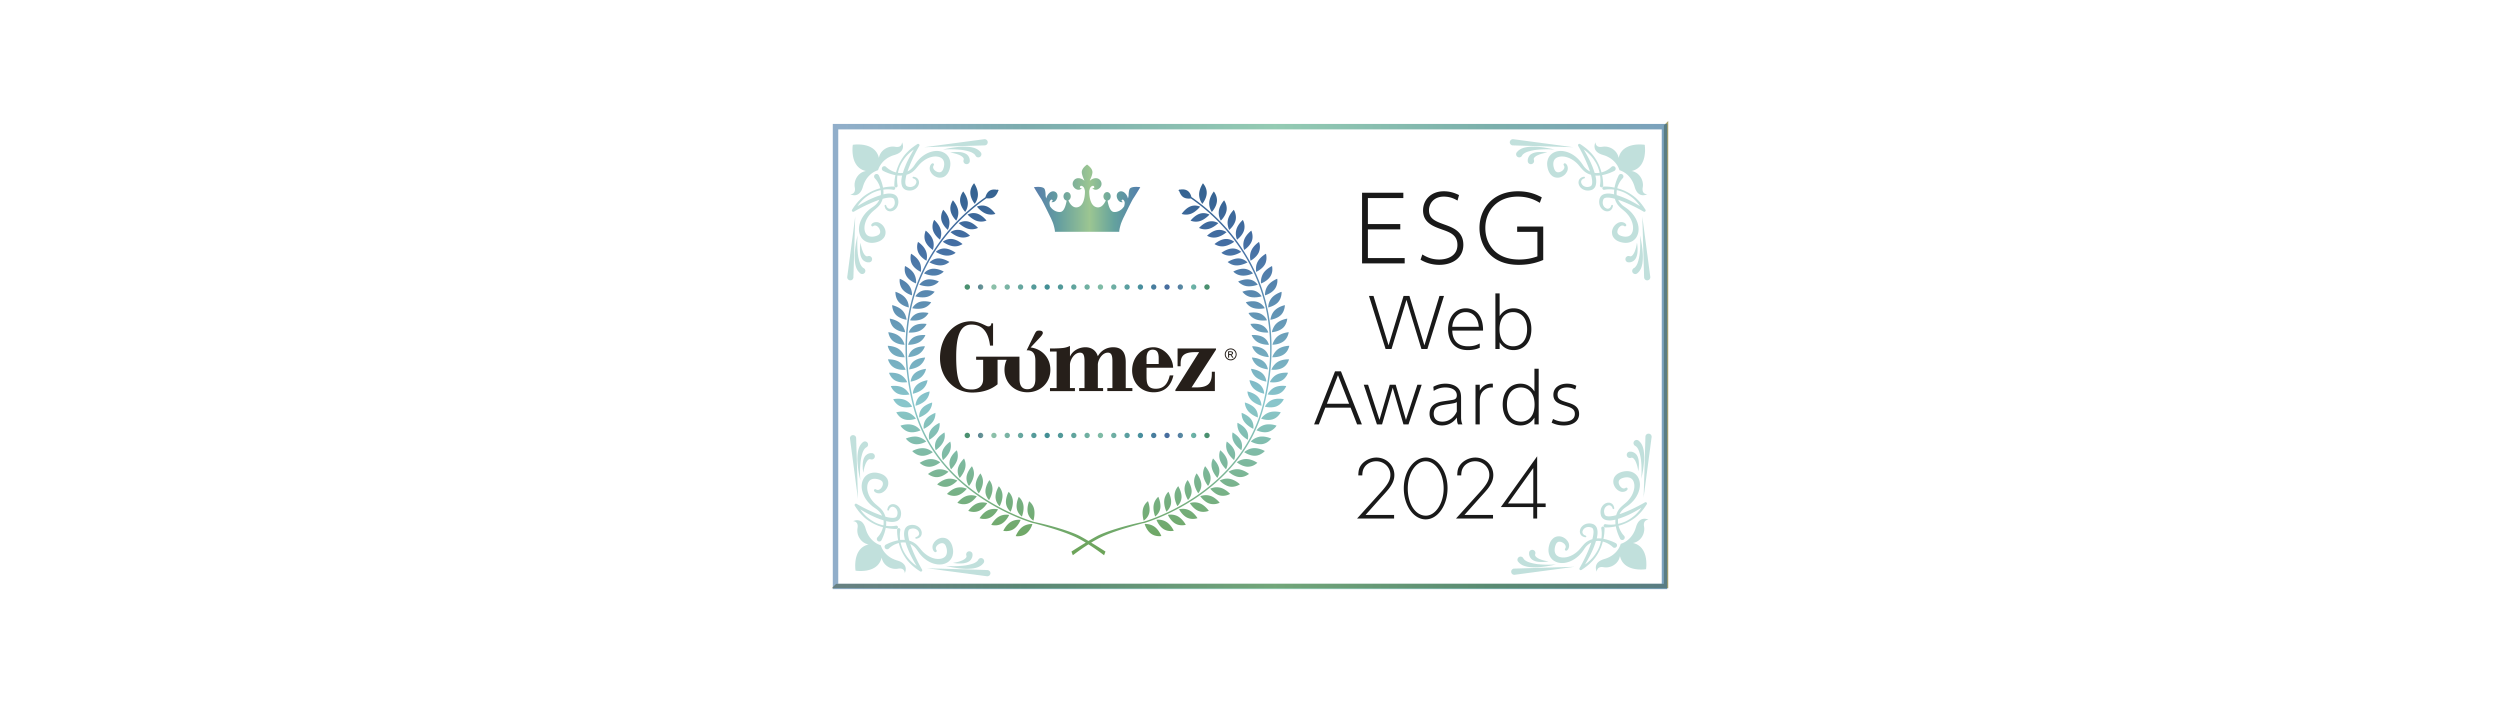 <svg id="Grafik" xmlns="http://www.w3.org/2000/svg" width="457" height="130" xmlns:xlink="http://www.w3.org/1999/xlink" version="1.1" viewBox="0 0 457 130"><defs><linearGradient id="_名称未設定グラデーション_13" data-name="名称未設定グラデーション 13" x1="198.981" y1="33.494" x2="198.981" y2="101.503" gradientUnits="userSpaceOnUse"><stop offset="0" stop-color="#003a73"/><stop offset=".165" stop-color="#164a8d"/><stop offset=".591" stop-color="#6bb8bf"/><stop offset="1" stop-color="#478c2d"/></linearGradient><linearGradient id="_名称未設定グラデーション_12" data-name="名称未設定グラデーション 12" x1="-94.154" y1="-1935.756" x2="-93.78" y2="-1935.756" gradientTransform="matrix(52.063 0 0 -52.063 5090.947 -100745.592)" gradientUnits="userSpaceOnUse"><stop offset="0" stop-color="#104488"/><stop offset=".222" stop-color="#217478"/><stop offset=".522" stop-color="#72ae64"/><stop offset=".75" stop-color="#237b74"/><stop offset="1" stop-color="#09478a"/></linearGradient><linearGradient id="linear-gradient" x1="-94.437" y1="-1921.138" x2="-93.946" y2="-1921.138" gradientTransform="matrix(91.163 0 0 -91.163 8785.499 -175083.704)" gradientUnits="userSpaceOnUse"><stop offset="0" stop-color="#11326f"/><stop offset=".108" stop-color="#90c3aa"/><stop offset=".34" stop-color="#428e95"/><stop offset=".559" stop-color="#80bca6"/><stop offset=".713" stop-color="#48919d"/><stop offset=".755" stop-color="#47829d"/><stop offset=".852" stop-color="#4766a0"/><stop offset=".929" stop-color="#6db6a5"/><stop offset="1" stop-color="#4f79ab"/></linearGradient><linearGradient id="linear-gradient1" y1="-1921.436" y2="-1921.436" xlink:href="#linear-gradient"/><linearGradient id="_名称未設定グラデーション_11" data-name="名称未設定グラデーション 11" x1="152.234" y1="65.176" x2="304.77" y2="65.176" gradientUnits="userSpaceOnUse"><stop offset="0" stop-color="#245e97" stop-opacity=".5"/><stop offset=".23" stop-color="#237578" stop-opacity=".6"/><stop offset=".53" stop-color="#4ca880" stop-opacity=".6"/><stop offset=".787" stop-color="#237b74" stop-opacity=".6"/><stop offset="1" stop-color="#236391" stop-opacity=".6"/></linearGradient><filter id="drop-shadow-1" x="239.717" y="34.466" width="48.943" height="60.477" filterUnits="userSpaceOnUse"><feOffset dx=".5" dy=".5"/><feGaussianBlur result="blur"/><feFlood flood-color="#0f3b56" flood-opacity=".3"/><feComposite in2="blur" operator="in"/><feComposite in="SourceGraphic"/></filter><style>.st5{fill:#261f1a}.st10{fill:#4a9070}.st12{fill:#309689}</style></defs><path fill="#aba36e" d="M304.16 22.913v83.821H152.835l-.794.795h152.914V22.118l-.795.795"/><path d="M173.574 37.459c-.495 2.04.008 6.541-6.564 6.541 2.042.495 6.562.524 6.562 6.534.018-6.471 3.728-5.859 6.581-6.534-2.548-.276-6.58-.004-6.58-6.541z" opacity=".8" fill="#fff"/><path d="M209.061 95.162s-.34-1.136-.127-2.103c.213-.964.916-1.443.916-1.443s.453 1.103.244 2.092a2.273 2.273 0 01-.596 1.102c-.232.241-.437.352-.437.352zm1.973 1.12a2.783 2.783 0 00-1.207-.469c-.34-.049-.582-.028-.582-.028s.31 1.155 1.165 1.773c.857.619 1.886.429 1.886.429s-.419-1.111-1.262-1.705zm1.072-3.393c.15-1.003-.367-2.075-.367-2.075s-.684.523-.848 1.511c-.166.987.273 2.093.273 2.093s.79-.526.942-1.529zm1.1 2.51c-.874-.542-1.805-.375-1.805-.375s.407 1.118 1.282 1.683c.877.564 1.882.318 1.882.318s-.485-1.086-1.359-1.626zm.868-3.451c.095-1.006-.484-2.051-.484-2.051s-.655.563-.763 1.559c-.111.997.394 2.074.394 2.074s.759-.571.853-1.583zm1.241 2.442c-.902-.491-1.822-.27-1.822-.27s.473 1.091 1.377 1.605c.906.513 1.894.21 1.894.21s-.544-1.052-1.449-1.545zm.276-2.298a2.35 2.35 0 00.395-1.195c.033-1.016-.602-2.021-.602-2.021s-.156.15-.315.428a2.511 2.511 0 00-.356 1.173c-.054 1.002.51 2.045.51 2.045s.182-.149.368-.431zm1.774 1.171a2.654 2.654 0 00-1.265-.246c-.341.015-.571.08-.571.08s.537 1.065 1.467 1.525c.464.225.944.256 1.304.224.358-.036.6-.126.6-.126s-.606-1.023-1.535-1.456zm-.829-3.873c.006.505.161 1.008.316 1.384.156.378.314.629.314.629s.174-.158.341-.453c.167-.294.338-.706.324-1.215-.028-1.015-.723-1.979-.723-1.979s-.577.634-.571 1.634zm2.811 2.624a2.723 2.723 0 00-1.279-.171c-.339.038-.564.115-.564.115s.15.257.419.566c.269.31.656.671 1.133.869.961.406 1.912-.017 1.912-.017s-.667-.984-1.621-1.361zm-.853-5.016a2.555 2.555 0 00-.208 1.202c.038.502.224.996.401 1.362.178.367.351.609.351.609s.164-.169.312-.474c.149-.304.292-.727.247-1.232-.094-1.012-.849-1.929-.849-1.929s-.134.167-.255.461zm2.76 3.647a2.715 2.715 0 00-1.288-.091c-.336.059-.557.15-.557.15s.166.247.453.539c.287.294.696.63 1.184.797.489.166.974.141 1.329.061.353-.082.584-.203.584-.203s-.728-.939-1.704-1.253zm-1.178-4.947a2.493 2.493 0 00-.125 1.21c.073.5.285.975.488 1.331.201.355.389.585.389.585s.156-.176.282-.491c.129-.313.239-.749.165-1.245-.162-1.001-.979-1.866-.979-1.866s-.119.177-.221.476zm2.997 3.453a2.676 2.676 0 00-1.293-.005c-.329.083-.547.185-.547.185s.181.235.486.509c.304.272.738.587 1.236.719.5.134.979.069 1.333-.03.35-.105.571-.246.571-.246s-.789-.884-1.785-1.132zm-.865-4.812c-.25-.324-.467-.526-.467-.526s-.102.186-.188.484c-.083.3-.139.724-.031 1.217.198.972 1.003 1.846 1.003 1.846s.137-.191.251-.505c.105-.322.182-.767.071-1.256-.109-.489-.388-.934-.64-1.259zm2.578 3.189a2.654 2.654 0 00-1.286.094c-.332.096-.537.218-.537.218s.779.897 1.806 1.109c.507.096.98-.006 1.327-.133.349-.124.558-.284.558-.284s-.211-.209-.55-.435c-.338-.226-.806-.474-1.317-.568zm-.672-1.745s.501-.808.189-1.781c-.303-.96-1.237-1.692-1.237-1.692s-.095.187-.151.493c-.056.306-.072.736.061 1.21.275.957 1.139 1.77 1.139 1.77zm.472.447s.841.838 1.879.967c.525.069.984-.077 1.318-.234.334-.157.54-.326.54-.326s-.913-.758-1.942-.857c-1.015-.092-1.795.45-1.795.45zm1-2.134s.423-.855.047-1.79c-.386-.937-1.377-1.59-1.377-1.59s-.294.776.051 1.7c.356.935 1.279 1.68 1.279 1.68zm.504.408s.903.773 1.943.813c.518.016.989-.148 1.303-.338.318-.188.507-.376.507-.376s-.971-.681-1.997-.691c-1.033-.019-1.755.592-1.755.592zm.82-2.213s.096-.214.127-.549a2.349 2.349 0 00-.224-1.234c-.221-.447-.598-.81-.92-1.066-.32-.254-.579-.399-.579-.399s-.052.203-.065.507a2.51 2.51 0 00.26 1.178c.426.897 1.402 1.562 1.402 1.562zm2.239-.369a2.687 2.687 0 00-1.232.396c-.296.175-.473.338-.473.338s.242.172.614.342c.37.169.879.341 1.399.315.517-.028.957-.243 1.267-.452.314-.206.48-.415.48-.415s-.254-.152-.638-.29c-.381-.137-.895-.265-1.416-.234zm-.988-2.096a2.129 2.129 0 00-.325-1.208c-.533-.856-1.62-1.33-1.62-1.33s-.044.202-.02.511c.029.311.112.724.356 1.149.501.857 1.532 1.44 1.532 1.44s.07-.226.076-.561zm2.124.001a3.05 3.05 0 00-1.198.498c-.284.198-.438.38-.438.38s1.016.614 2.056.482a2.341 2.341 0 001.228-.559c.285-.239.442-.457.442-.457s-1.072-.506-2.091-.344zm-1.187-1.436s.06-.227.026-.566a2.316 2.316 0 00-.425-1.175c-.289-.4-.736-.698-1.092-.893-.358-.195-.638-.293-.638-.293s-.005.052-.003.142c.004.091.011.219.03.369.042.302.158.706.451 1.112.296.407.705.735 1.042.958.339.225.61.345.61.345zm2.145-.747a2.73 2.73 0 00-1.153.599c-.254.227-.402.417-.402.417s.267.128.663.233c.398.106.921.185 1.425.068.507-.115.906-.403 1.178-.663a2.1 2.1 0 00.398-.494s-.277-.106-.678-.177c-.404-.071-.919-.103-1.431.015zm-1.333-1.897a2.123 2.123 0 00-.527-1.135c-.672-.752-1.823-1.034-1.823-1.034s-.009.207.068.508c.081.303.235.696.546 1.072.638.757 1.754 1.154 1.754 1.154s.03-.235-.019-.565zm2.092-.364a3.04 3.04 0 00-1.094.697c-.247.243-.369.449-.369.449s1.106.429 2.11.121a2.343 2.343 0 001.114-.761c.24-.284.357-.525.357-.525s-1.142-.315-2.117.019zm-1.48-1.775a2.448 2.448 0 00-.614-1.111c-.71-.719-1.875-.942-1.875-.942s.002.879.713 1.606c.358.367.809.611 1.183.775.372.163.659.235.659.235s.025-.231-.066-.563zm2.049-.512c-.476.19-.811.501-1.027.764-.209.263-.329.476-.329.476s.285.081.693.116c.405.036.946.021 1.417-.165.953-.375 1.357-1.316 1.357-1.316s-1.156-.256-2.11.126zm-1.566-1.679a2.35 2.35 0 00-.668-1.078c-.749-.683-1.923-.846-1.923-.846s.059.873.795 1.562c.717.688 1.878.921 1.878.921s.003-.236-.083-.559zm2.021-.611c-.468.214-.776.543-.989.814-.217.27-.314.488-.314.488s1.154.266 2.114-.146c.941-.42 1.288-1.389 1.288-1.389s-1.168-.197-2.099.234zm-2.368-2.641c-.787-.641-1.967-.741-1.967-.741s.025.216.15.513c.124.296.352.674.72.998.754.649 1.925.823 1.925.823s-.023-.948-.829-1.594zm2.709.325c-.885.482-1.241 1.369-1.241 1.369s1.166.209 2.101-.256c.476-.231.771-.599.959-.906a2.65 2.65 0 00.262-.554s-1.177-.134-2.081.347zm-1.742-1.511a2.169 2.169 0 00-.767-.997c-.822-.594-2.006-.626-2.006-.626s.038.214.179.501c.147.287.383.651.771.952.789.605 1.968.716 1.968.716s-.023-.235-.145-.547zm1.956-.825c-.432.266-.716.625-.909.917-.185.293-.257.52-.257.52s1.175.146 2.083-.372c.46-.259.747-.641.911-.961.169-.319.229-.571.229-.571s-1.182-.066-2.057.467zm-1.826-1.409a2.138 2.138 0 00-.824-.948c-.856-.543-2.04-.501-2.04-.501s.051.21.209.487c.164.276.421.623.825.9.823.555 2.007.599 2.007.599s-.037-.234-.178-.537zm1.051.03c-.168.302-.227.535-.227.535s1.182.079 2.058-.493c.445-.286.71-.688.854-1.018.15-.33.195-.587.195-.587s-1.184.007-2.026.592c-.415.292-.678.668-.854.971zm-1.053-2.266a2.162 2.162 0 00-.884-.893c-.887-.486-2.066-.368-2.066-.368s.063.205.238.47.463.592.882.843c.855.501 2.039.474 2.039.474s-.051-.231-.209-.525zm1.05-.035c-.15.313-.195.548-.195.548s1.185.007 2.025-.62c.428-.314.658-.733.786-1.073.13-.34.159-.6.159-.6s-1.181.083-1.985.722c-.401.319-.631.71-.789 1.023zm-2.137-3.027c-.913-.426-2.082-.229-2.082-.229s.075.2.264.452c.184.253.506.557.941.779.882.443 2.063.34 2.063.34s-.065-.227-.24-.511a2.239 2.239 0 00-.946-.831zm1.992.728c-.131.322-.162.56-.162.56s1.183-.069 1.983-.751c.406-.342.595-.776.709-1.126.109-.35.122-.612.122-.612s-1.173.163-1.937.855c-.387.346-.578.751-.715 1.074zm-2.338-2.874c-.936-.362-2.087-.084-2.087-.084s.345.769 1.284 1.141c.913.38 2.08.198 2.08.198s-.076-.223-.272-.492a2.377 2.377 0 00-1.004-.763zm2.041.589c-.106.33-.124.57-.124.57s1.178-.148 1.928-.884c.723-.735.71-1.795.71-1.795s-1.158.244-1.878.989c-.36.372-.543.793-.636 1.121zm-2.531-2.704c-.953-.296-2.083.063-2.083.063s.387.743 1.345 1.05c.479.152 1.008.167 1.409.142.405-.025.693-.094.693-.094s-.089-.217-.319-.469a2.342 2.342 0 00-1.045-.692zm2.633-.72a2.689 2.689 0 00-.566 1.165c-.068.334-.071.575-.071.575s.29-.06.669-.215c.382-.156.843-.406 1.18-.799.675-.786.598-1.848.598-1.848s-1.138.326-1.81 1.122zm-3.265-1.356c-.983-.222-2.089.22-2.089.22s.125.174.358.381c.228.209.577.447 1.062.566.97.242 2.103-.102 2.103-.102s-.469-.832-1.434-1.064zm2.575-.907c-.62.842-.521 1.785-.521 1.785s1.144-.311 1.769-1.144c.312-.417.433-.891.476-1.261.037-.367-.016-.624-.016-.624s-1.107.406-1.708 1.244zm-2.24-.575a2.138 2.138 0 00-1.127-.537c-.999-.15-2.066.368-2.066.368s.129.169.382.355c.261.184.621.398 1.106.485.977.174 2.083-.252 2.083-.252s-.128-.199-.378-.42zm1.376-1.627a3 3 0 00-.399 1.237c-.033.345.007.58.007.58s1.119-.392 1.691-1.271c.287-.441.38-.925.377-1.289.005-.367-.057-.623-.057-.623s-1.081.487-1.618 1.365zm-2.26-.419a2.353 2.353 0 00-1.175-.449c-.998-.083-2.025.511-2.025.511s.543.639 1.547.731c.978.107 2.051-.397 2.051-.397s-.138-.19-.399-.396zm.946-.46c-.012.349.04.582.04.582s1.088-.472 1.604-1.393c.489-.911.181-1.927.181-1.927s-1.044.562-1.526 1.482c-.242.459-.3.914-.299 1.256zm-3.179-1.883c-1.011-.007-1.996.658-1.996.658s.155.147.431.298c.268.155.661.314 1.16.327.999.029 2.034-.55 2.034-.55s-.636-.712-1.629-.732zm2.195.418s1.052-.55 1.486-1.495a2.6 2.6 0 00.198-1.331c-.046-.364-.147-.605-.147-.605s-1 .633-1.408 1.578c-.428.954-.129 1.853-.129 1.853zm-5.337-1.439s.159.141.444.273c.283.134.701.256 1.19.242.99-.034 1.981-.685 1.981-.685s-.657-.683-1.675-.618c-1.003.058-1.94.788-1.94.788zm4.159-.523s1.011-.622 1.388-1.602c.194-.495.165-.972.098-1.333-.068-.36-.179-.598-.179-.598s-.957.701-1.305 1.676c-.337.964-.003 1.857-.003 1.857zm-3.53-1.998c-1.003.129-1.89.92-1.89.92s.173.126.469.239c.287.118.7.222 1.197.168.999-.109 1.938-.823 1.938-.823s-.177-.156-.484-.296a2.302 2.302 0 00-1.23-.208zm2.061-.438c.068.336.17.552.17.552s.971-.694 1.271-1.687c.151-.499.103-.982.017-1.341-.093-.352-.224-.578-.224-.578s-.907.763-1.186 1.754a2.715 2.715 0 00-.048 1.3zm-3.494-1.198c-.984.186-1.819 1.033-1.819 1.033s.705.474 1.691.3c.977-.164 1.873-.943 1.873-.943s-.186-.145-.496-.269a2.286 2.286 0 00-1.248-.121zm2.235-.033s.918-.753 1.165-1.774c.237-1.015-.328-1.9-.328-1.9s-.857.82-1.078 1.834c-.113.508-.042.958.042 1.294.084.336.199.546.199.546zm-3.766-1.513c-.975.252-1.753 1.15-1.753 1.15s.185.108.492.183a2.62 2.62 0 001.215.009c.971-.231 1.814-1.066 1.814-1.066s-.197-.131-.516-.232a2.2 2.2 0 00-1.251-.044zm2.23-.178s.867-.811 1.044-1.841a2.424 2.424 0 00-.157-1.325 2.705 2.705 0 00-.289-.549s-.804.873-.958 1.896a2.875 2.875 0 00.36 1.818zm-3.856-1.267c-.957.314-1.677 1.26-1.677 1.26s.768.371 1.715.083c.955-.294 1.744-1.182 1.744-1.182s-.206-.117-.531-.197a2.24 2.24 0 00-1.251.035zm2.215-.322s.815-.865.925-1.901c.115-1.047-.564-1.843-.564-1.843s-.747.923-.836 1.954c-.043.511.074.961.202 1.281.129.319.273.509.273.509zm-3.929-1.014c-.465.184-.862.531-1.143.828-.28.297-.446.543-.446.543s.782.317 1.711-.035c.932-.354 1.663-1.29 1.663-1.29s-.848-.426-1.786-.046zm2.991-2.423c.046-1.049-.69-1.805-.69-1.805s-.172.241-.344.614c-.172.372-.344.872-.358 1.392a2.888 2.888 0 00.589 1.758s.759-.915.803-1.959zm10.528 38.685c.927-3.725 1.328-7.158 1.328-10.312 0-10.223-4.225-17.491-8.448-22.195a35.408 35.408 0 00-6.209-5.473c-.072-.31-.256-.844-.712-1.147-.329-.221-.729-.265-1.04-.247a2.234 2.234 0 00-.399.057 2.505 2.505 0 00-.092-.048l-.043.085-.077.152.145.077c.027.081.06.174.107.279.123.28.316.606.628.816.477.316 1.121.274 1.394.238a35.157 35.157 0 016.886 6.294c3.913 4.677 7.594 11.599 7.595 21.111 0 3.13-.399 6.542-1.32 10.247-2.056 8.267-7.519 13.63-12.476 16.931a39.047 39.047 0 01-6.558 3.502c-.865.36-1.575.616-2.068.783a22.279 22.279 0 01-.767.242l.002.007c-3.563.732-7.116 1.882-8.445 2.595-.476.255-1.025.572-1.576.9-.551-.328-1.1-.645-1.576-.9-1.325-.711-4.862-1.857-8.415-2.589l.004-.013-.198-.058c-.978-.299-5.438-1.773-10.13-5.112-4.693-3.339-9.614-8.537-11.542-16.288-.922-3.705-1.321-7.117-1.321-10.247 0-10.146 4.189-17.345 8.38-22.016a35.28 35.28 0 015.762-5.153c.138-.098.266-.186.395-.275.308.046.865.08 1.306-.18.322-.192.532-.51.669-.78.073-.146.123-.274.155-.366l.087-.046-.12-.238-.154.082a2.16 2.16 0 00-.295-.054c-.309-.035-.71-.014-1.05.19-.526.31-.733.93-.802 1.207a35.488 35.488 0 00-6.152 5.433c-4.223 4.704-8.449 11.972-8.448 22.195 0 3.153.402 6.587 1.329 10.312 2.078 8.352 7.596 13.766 12.587 17.088 4.992 3.323 9.461 4.559 9.469 4.562l.007-.025c3.647.978 6.371 1.839 8.333 2.875.4.211.812.45 1.216.697a115.646 115.646 0 00-2.608 1.633l.255.677s1.315-1.012 2.854-1.995c1.54.983 2.854 1.995 2.854 1.995l.256-.677s-1.242-.805-2.608-1.633a21.75 21.75 0 011.216-.697c1.967-1.039 4.701-1.902 8.363-2.883l.009.033c.01-.003 4.478-1.24 9.469-4.562s10.509-8.736 12.587-17.088zm-22.056 21.65zm-20.916.18c-.342.051-.787.17-1.208.469-.844.594-1.262 1.705-1.262 1.705s1.03.19 1.887-.429c.854-.618 1.165-1.773 1.165-1.773s-.241-.021-.582.028zm.328-1.002c.233.241.437.352.437.352s.34-1.136.127-2.103a2.495 2.495 0 00-.916-1.443s-.453 1.103-.243 2.092c.106.494.363.863.596 1.102zm-1.904.212s-.932-.167-1.806.375c-.875.54-1.359 1.626-1.359 1.626s1.006.245 1.883-.318c.875-.565 1.282-1.683 1.282-1.683zm.237-.605s.439-1.105.272-2.093c-.164-.988-.849-1.511-.849-1.511s-.517 1.072-.366 2.075c.152 1.003.943 1.529.943 1.529zm-2.33-.298s-.921-.221-1.823.27c-.905.493-1.449 1.545-1.449 1.545s.989.303 1.895-.21c.904-.513 1.378-1.605 1.378-1.605zm.272-.59s.505-1.076.394-2.074c-.109-.996-.764-1.559-.764-1.559s-.579 1.045-.484 2.051c.095 1.011.854 1.583.854 1.583zm-2.308-.434s-.23-.065-.571-.08c-.341-.016-.8.026-1.266.246-.929.434-1.535 1.457-1.535 1.457s.241.09.6.126c.36.032.841.001 1.305-.224.93-.46 1.467-1.525 1.467-1.525zm-.063-1.004c.186.282.368.431.368.431s.564-1.043.51-2.046a2.534 2.534 0 00-.356-1.173c-.159-.277-.315-.428-.315-.428s-.635 1.005-.602 2.021c.019.505.211.911.395 1.196zm-2.332.431c.268-.31.419-.566.419-.566s-.226-.078-.565-.115a2.723 2.723 0 00-1.279.171c-.954.377-1.621 1.361-1.621 1.361s.951.423 1.912.018c.477-.197.864-.559 1.134-.869zm.757-1.12s.158-.252.313-.629.31-.88.316-1.384c.005-1-.572-1.634-.572-1.634s-.695.964-.722 1.979c-.014.509.156.921.324 1.216.167.295.341.453.341.453zm-2.244-.7s-.221-.091-.557-.15a2.73 2.73 0 00-1.289.09c-.977.314-1.704 1.253-1.704 1.253s.23.121.584.203c.354.08.839.106 1.328-.061.489-.167.898-.503 1.185-.797.287-.292.453-.539.453-.539zm.371-.533s.173-.241.351-.609c.177-.366.363-.86.401-1.363a2.555 2.555 0 00-.208-1.202c-.122-.294-.256-.461-.256-.461s-.755.917-.848 1.929c-.045.505.099.928.248 1.232.148.305.312.474.312.474zm-2.681-.332c.305-.273.486-.508.486-.508s-.218-.102-.548-.185a2.674 2.674 0 00-1.293.004c-.996.247-1.785 1.131-1.785 1.131s.221.141.571.246c.354.099.833.164 1.333.03.499-.131.932-.447 1.236-.718zm.89-1.016s.188-.23.389-.585c.202-.356.414-.831.488-1.332a2.495 2.495 0 00-.125-1.21 2.178 2.178 0 00-.22-.476s-.817.865-.979 1.866c-.074.496.037.932.166 1.245.126.316.282.491.282.491zm-2.135-.985s-.205-.123-.537-.219a2.67 2.67 0 00-1.287-.094c-.511.094-.979.342-1.317.568-.339.227-.55.435-.55.435s.209.159.558.284c.346.127.819.23 1.327.134 1.027-.211 1.806-1.109 1.806-1.109zm.438-.479s.804-.874 1.003-1.847a2.531 2.531 0 00-.219-1.701s-.217.202-.467.526c-.251.325-.53.77-.64 1.259-.111.489-.034.935.072 1.256a2.3 2.3 0 00.251.506zm-2.062-1.132s-.781-.542-1.796-.45c-1.029.099-1.942.857-1.942.857s.205.169.54.326c.334.157.794.303 1.318.234 1.038-.129 1.879-.967 1.879-.967zm1.61-2.216c.133-.474.117-.904.06-1.211a1.97 1.97 0 00-.151-.493s-.935.732-1.237 1.692c-.313.974.189 1.782.189 1.782s.864-.814 1.139-1.77zm-3.114.49s-.723-.612-1.756-.593c-1.027.011-1.998.691-1.998.691s.189.189.507.377c.315.19.786.354 1.304.338 1.041-.041 1.944-.812 1.944-.812zm1.782-2.088c.345-.925.051-1.701.051-1.701s-.991.652-1.377 1.59c-.376.934.047 1.79.047 1.79s.924-.745 1.279-1.68zm-3.752.581c.372-.17.614-.342.614-.342s-.177-.163-.473-.338a2.691 2.691 0 00-1.232-.396c-.52-.031-1.035.097-1.416.234-.383.138-.638.29-.638.29s.166.209.48.416c.31.209.75.425 1.267.452.519.027 1.029-.146 1.399-.315zm1.148-.707s.976-.665 1.402-1.563c.22-.452.268-.872.259-1.179-.013-.304-.065-.507-.065-.507s-.259.144-.579.398c-.322.256-.699.62-.92 1.066a2.334 2.334 0 00-.224 1.235c.031.335.127.55.127.55zm-1.739-1.586s-.154-.183-.438-.381a3.035 3.035 0 00-1.198-.499c-1.019-.162-2.09.344-2.09.344s.157.218.442.457c.28.242.701.495 1.228.559 1.041.132 2.056-.481 2.056-.481zm2.096-1.759c.245-.424.326-.838.356-1.149.024-.309-.02-.511-.02-.511s-1.087.475-1.62 1.331a2.13 2.13 0 00-.325 1.209c.007.334.076.561.076.561s1.033-.583 1.532-1.44zm-3.798-.055c.396-.105.663-.233.663-.233s-.149-.19-.402-.417a2.73 2.73 0 00-1.153-.601c-.512-.119-1.028-.086-1.432-.014-.401.07-.678.176-.678.176s.033.058.098.149c.062.093.162.216.301.345.272.26.672.548 1.178.663.504.117 1.027.037 1.425-.068zm1.862-.847c.337-.223.746-.551 1.042-.959.293-.406.409-.81.451-1.112.018-.15.025-.278.03-.37.002-.09-.003-.142-.003-.142s-.28.097-.638.293c-.355.195-.802.493-1.092.893a2.304 2.304 0 00-.425 1.175c-.034.339.026.566.026.566s.271-.12.61-.345zm-2.051-1.517s-.122-.206-.368-.45c-.254-.241-.612-.53-1.095-.697-.976-.334-2.117-.019-2.117-.019s.117.241.357.526c.235.285.604.607 1.114.761 1.004.309 2.11-.12 2.11-.12zm2.364-1.373c.312-.375.465-.769.546-1.072.076-.301.068-.508.068-.508s-1.151.282-1.822 1.034a2.13 2.13 0 00-.527 1.135c-.049.33-.019.565-.019.565s1.117-.397 1.754-1.155zm-3.732-.706c.408-.035.692-.116.692-.116s-.12-.213-.329-.477a2.574 2.574 0 00-1.027-.764c-.953-.382-2.11-.126-2.11-.126s.404.941 1.356 1.317c.472.187 1.012.202 1.418.165zm1.978-.516c.373-.165.824-.409 1.182-.776.71-.727.713-1.606.713-1.606s-1.164.222-1.875.942a2.448 2.448 0 00-.614 1.111c-.091.332-.065.563-.065.563s.287-.072.659-.235zm-3.908-1.976c.959.413 2.114.147 2.114.147s-.097-.219-.315-.489c-.213-.271-.521-.599-.989-.814-.93-.431-2.098-.233-2.098-.233s.347.969 1.289 1.389zm5.421-2.469s-1.174.163-1.922.846a2.35 2.35 0 00-.667 1.079c-.087.323-.083.559-.083.559s1.162-.233 1.878-.921c.736-.69.795-1.563.795-1.563zm-5.812.11c.935.465 2.101.256 2.101.256s-.356-.887-1.241-1.369c-.904-.481-2.081-.347-2.081-.347s.074.247.261.554c.188.307.483.675.959.906zm5.386-1.665c.124-.297.15-.514.15-.514s-1.18.099-1.967.741c-.806.646-.828 1.594-.828 1.594s1.171-.174 1.925-.824a2.77 2.77 0 00.72-.998zm-5.657-.719c.907.518 2.083.372 2.083.372s-.072-.229-.257-.521c-.193-.292-.477-.651-.909-.917-.875-.533-2.057-.467-2.057-.467s.06.252.229.571c.164.32.451.703.912.961zm5.467-1.362c.141-.288.179-.502.179-.502s-1.184.031-2.006.626a2.155 2.155 0 00-.767.997 2.298 2.298 0 00-.146.547s1.18-.112 1.969-.717a2.81 2.81 0 00.771-.952zm-5.605-1.042c.875.572 2.057.493 2.057.493s-.059-.232-.227-.535c-.176-.302-.439-.679-.854-.971-.841-.585-2.025-.592-2.025-.592s.044.257.195.587c.144.331.409.732.854 1.018zm5.536-1.035c.158-.277.209-.487.209-.487s-1.184-.041-2.041.502a2.16 2.16 0 00-.824.948c-.14.304-.177.538-.177.538s1.184-.044 2.007-.599c.405-.278.661-.624.825-.901zm-5.533-1.381c.84.627 2.024.62 2.024.62s-.045-.235-.195-.548c-.158-.313-.387-.705-.789-1.024-.804-.639-1.985-.722-1.985-.722s.029.26.158.6c.128.34.358.759.786 1.074zm4.711.159c.419-.251.706-.578.882-.843.174-.266.237-.471.237-.471s-1.179-.118-2.065.369a2.168 2.168 0 00-.884.893c-.158.294-.209.525-.209.525s1.184.028 2.039-.474zm-4.557-2.577c.8.682 1.983.752 1.983.752s-.031-.238-.162-.561c-.137-.323-.327-.728-.715-1.074-.764-.693-1.937-.855-1.937-.855s.013.262.122.612c.114.35.302.784.709 1.126zm2.628.805s1.18.103 2.063-.341c.435-.222.756-.526.941-.779.189-.252.264-.452.264-.452s-1.168-.197-2.082.229a2.24 2.24 0 00-1.186 1.343zm-.386-2.331s-.019-.24-.124-.57a2.645 2.645 0 00-.636-1.121c-.719-.745-1.878-.989-1.878-.989s-.013 1.061.71 1.796c.75.736 1.928.884 1.928.884zm.64.097s1.167.182 2.08-.199a2.451 2.451 0 001.284-1.142s-1.152-.278-2.088.085a2.385 2.385 0 00-1.004.763c-.197.27-.272.493-.272.493zm-.898-2.566c.38.155.67.215.67.215s-.004-.241-.071-.575a2.687 2.687 0 00-.566-1.166c-.671-.796-1.81-1.122-1.81-1.122s-.078 1.062.598 1.848c.337.394.797.644 1.179.8zm1.62-.113c-.229.252-.32.469-.32.469s.288.068.693.094c.402.025.931.011 1.409-.143.957-.306 1.345-1.05 1.345-1.05s-1.13-.36-2.083-.063c-.476.15-.82.44-1.044.693zm-2.145-3.035c.625.833 1.769 1.144 1.769 1.144s.1-.943-.521-1.785c-.601-.839-1.709-1.245-1.709-1.245s-.053.257-.016.625c.042.37.164.844.476 1.261zm2.389 1.33s1.134.344 2.103.102c.485-.12.834-.358 1.062-.567.233-.206.358-.381.358-.381s-1.106-.442-2.089-.219c-.965.232-1.435 1.064-1.435 1.064zm.116-2.357s.039-.236.007-.581a3.004 3.004 0 00-.399-1.238c-.537-.879-1.617-1.365-1.617-1.365s-.063.256-.058.623c-.002.364.089.848.377 1.289.572.879 1.691 1.272 1.691 1.272zm.605.231s1.106.425 2.083.251a2.723 2.723 0 001.107-.485c.253-.187.382-.355.382-.355s-1.067-.518-2.065-.368c-.507.073-.88.315-1.127.537-.251.222-.379.421-.379.421zm.277-2.345s.052-.234.04-.583c0-.342-.057-.798-.299-1.257-.482-.92-1.526-1.482-1.526-1.482s-.308 1.017.18 1.928c.516.922 1.604 1.394 1.604 1.394zm.587.273s1.073.504 2.051.397c1.004-.092 1.547-.732 1.547-.732s-1.027-.593-2.025-.51a2.366 2.366 0 00-1.175.449c-.261.205-.399.396-.399.396zm.437-2.322s.299-.899-.129-1.854c-.407-.945-1.407-1.578-1.407-1.578s-.101.242-.147.605c-.037.37-.019.858.197 1.331.434.946 1.486 1.496 1.486 1.496zm.566.314s1.034.579 2.034.55a2.427 2.427 0 001.159-.327c.277-.15.432-.298.432-.298s-.986-.665-1.996-.658c-.993.02-1.629.733-1.629.733zm.613-2.277s.334-.893-.003-1.858c-.348-.975-1.305-1.676-1.305-1.676s-.111.238-.179.598c-.066.362-.096.838.098 1.334.377.981 1.389 1.602 1.389 1.602zm2.524 1.038c.488.014.907-.108 1.19-.241.285-.133.444-.274.444-.274s-.936-.73-1.94-.787c-1.018-.065-1.675.618-1.675.618s.992.651 1.981.684zm-1.226-2.922s.102-.216.17-.553a2.704 2.704 0 00-.049-1.3c-.278-.992-1.185-1.754-1.185-1.754s-.131.225-.224.578c-.086.359-.134.843.016 1.341.3.994 1.271 1.688 1.271 1.688zm3.654 1.045c.295-.113.469-.239.469-.239s-.888-.791-1.89-.92a2.312 2.312 0 00-1.23.208c-.307.14-.484.296-.484.296s.94.714 1.938.823c.498.055.91-.049 1.198-.168zm-2.223-2.829s.115-.209.199-.546c.085-.336.156-.786.042-1.294-.222-1.015-1.078-1.835-1.078-1.835s-.565.886-.329 1.901c.247 1.021 1.165 1.774 1.165 1.774zm2.235.032a2.3 2.3 0 00-1.249.121c-.309.125-.496.269-.496.269s.896.779 1.873.943c.985.174 1.69-.3 1.69-.3s-.834-.847-1.819-1.033zm-.698-1.724s.131-.2.238-.527c.106-.331.196-.784.122-1.291-.154-1.023-.958-1.897-.958-1.897s-.154.21-.289.549a2.431 2.431 0 00-.158 1.325c.177 1.029 1.045 1.841 1.045 1.841zm3.983 1.328s-.779-.898-1.754-1.15a2.2 2.2 0 00-1.251.044c-.32.102-.517.232-.517.232s.844.835 1.813 1.066c.482.114.906.063 1.216-.009.307-.076.491-.184.491-.184zm-2.342-2.917s.143-.191.273-.51c.128-.32.245-.77.203-1.281-.089-1.03-.835-1.954-.835-1.954s-.68.796-.565 1.843c.11 1.037.924 1.902.924 1.902zm2.216.32a2.231 2.231 0 00-1.251-.035c-.326.08-.531.197-.531.197s.789.888 1.744 1.182c.947.287 1.715-.084 1.715-.084s-.721-.946-1.677-1.26zm.114-3.558c-.013-.52-.185-1.021-.357-1.392-.171-.372-.344-.614-.344-.614s-.735.756-.69 1.806c.044 1.044.802 1.959.802 1.959s.608-.728.589-1.759zm2.742 3.051c-.281-.297-.677-.644-1.142-.828-.938-.38-1.787.047-1.787.047s.731.936 1.663 1.29c.929.351 1.712.034 1.712.034s-.166-.246-.446-.543z" fill="url(#_名称未設定グラデーション_13)" opacity=".8"/><path d="M206.488 34.565c-.109.232-.178.671-.183 1.175-.001.111-.047.308-.117.543-.181-.831-.936-1.552-1.595-1.237-.545.26-.592.937-.216 1.502.376.566.889.39.889.39s-.401-.198-.175-.398c.227-.2.505.217.508.56.001.124-.042.36-.094.596-.619.958-1.511 1.118-1.946 1.044-.668-.112-.972-1.302-1.101-2.075.326-.049.579-.374.579-.771 0-.432-.297-.781-.664-.781s-.664.35-.664.781c0 .339.185.625.441.733-.263.593-.769 1.382-1.58 1.276-1.095-.143-1.461-1.551-1.455-3.003.052-.229.11-.442.161-.548.158-.326.613-.552.74-.218.127.334-.347.272-.347.272s.411.49 1.028.183c.616-.307.877-.984.473-1.575-.45-.657-1.376-.524-1.949.034a2.38 2.38 0 01.119-.343c.223-.485.357-.949.357-1.24 0-.757-.981-1.377-.981-1.377s-.969.621-.969 1.377c0 .29.134.755.357 1.24.043.094.083.213.119.343-.573-.558-1.499-.691-1.949-.034-.404.591-.144 1.268.473 1.575.616.306 1.028-.183 1.028-.183s-.474.062-.347-.272.582-.109.74.218c.051.106.109.319.161.548.006 1.452-.36 2.86-1.455 3.003-.811.106-1.317-.683-1.58-1.276.257-.108.441-.394.441-.733 0-.432-.297-.781-.664-.781s-.664.35-.664.781c0 .397.253.722.58.771-.129.773-.433 1.963-1.101 2.075-.435.073-1.327-.087-1.946-1.044-.052-.236-.095-.472-.094-.596.003-.343.281-.76.508-.56.227.2-.175.398-.175.398s.513.176.889-.39c.376-.566.329-1.242-.216-1.502-.658-.314-1.414.406-1.595 1.237-.069-.235-.115-.432-.117-.543-.005-.503-.073-.943-.183-1.175-.285-.604-1.958-.346-1.958-.346s.933 1.573 1.281 2.065c.274.387 1.755 3.46 1.755 3.46l-.012-.054c.252.55.46 1.035.533 1.282.332 1.116.285 1.402.285 1.402h11.762s-.048-.286.285-1.402c.073-.247.282-.732.533-1.282l-.012.054s1.482-3.074 1.755-3.46c.348-.491 1.281-2.065 1.281-2.065s-1.673-.257-1.958.346z" fill="url(#_名称未設定グラデーション_12)" opacity=".7"/><path class="st10" d="M176.823 52.961a.492.492 0 00.347-.843c-.092-.092-.218-.145-.347-.145a.492.492 0 00-.347.843.494.494 0 00.347.145"/><path d="M218.202 52.961c.271 0 .491-.221.491-.494s-.22-.494-.491-.494-.491.221-.491.494.22.494.491.494zm-2.434 0c.271 0 .491-.221.491-.494s-.22-.494-.491-.494-.491.221-.491.494.22.494.491.494zm-2.434 0c.271 0 .491-.221.491-.494s-.22-.494-.491-.494-.491.221-.491.494.22.494.491.494zm-2.434 0c.271 0 .491-.221.491-.494s-.22-.494-.491-.494-.491.221-.491.494.22.494.491.494zm-2.434 0c.271 0 .491-.221.491-.494s-.22-.494-.491-.494-.491.221-.491.494.22.494.491.494zm-2.435 0c.271 0 .491-.221.491-.494s-.22-.494-.491-.494-.491.221-.491.494.22.494.491.494zm-2.434 0c.271 0 .491-.221.491-.494s-.22-.494-.491-.494-.491.221-.491.494.22.494.491.494zm-2.434 0c.271 0 .491-.221.491-.494s-.22-.494-.491-.494-.491.221-.491.494.22.494.491.494zm-2.434 0c.271 0 .491-.221.491-.494s-.22-.494-.491-.494-.491.221-.491.494.22.494.491.494zm-2.434 0c.271 0 .491-.221.491-.494s-.22-.494-.491-.494-.491.221-.491.494.22.494.491.494zm-2.434 0c.271 0 .491-.221.491-.494s-.22-.494-.491-.494-.491.221-.491.494.22.494.491.494zm-2.434 0c.271 0 .491-.221.491-.494s-.22-.494-.491-.494-.491.221-.491.494.22.494.491.494zm-2.434 0c.271 0 .491-.221.491-.494s-.22-.494-.491-.494-.491.221-.491.494.22.494.491.494zm-2.434 0c.271 0 .491-.221.491-.494s-.22-.494-.491-.494-.491.221-.491.494.22.494.491.494zm-2.434 0c.271 0 .491-.221.491-.494s-.22-.494-.491-.494-.491.221-.491.494.22.494.491.494zm-2.434 0c.271 0 .491-.221.491-.494s-.22-.494-.491-.494-.491.221-.491.494.22.494.491.494zm-2.434 0c.271 0 .491-.221.491-.494s-.22-.494-.491-.494-.491.221-.491.494.22.494.491.494z" fill="url(#linear-gradient)"/><path class="st10" d="M220.636 52.961a.492.492 0 00.347-.843c-.092-.092-.218-.145-.347-.145a.492.492 0 00-.347.843.494.494 0 00.347.145M176.823 80.094a.492.492 0 00.347-.843c-.092-.092-.218-.145-.347-.145a.492.492 0 00-.347.843.494.494 0 00.347.145"/><path d="M218.202 80.094c.271 0 .491-.221.491-.494s-.22-.494-.491-.494-.491.221-.491.494.22.494.491.494zm-2.434 0c.271 0 .491-.221.491-.494s-.22-.494-.491-.494-.491.221-.491.494.22.494.491.494zm-2.434 0c.271 0 .491-.221.491-.494s-.22-.494-.491-.494-.491.221-.491.494.22.494.491.494zm-2.434 0c.271 0 .491-.221.491-.494s-.22-.494-.491-.494-.491.221-.491.494.22.494.491.494zm-2.434 0c.271 0 .491-.221.491-.494s-.22-.494-.491-.494-.491.221-.491.494.22.494.491.494zm-2.435 0c.271 0 .491-.221.491-.494s-.22-.494-.491-.494-.491.221-.491.494.22.494.491.494zm-2.434 0c.271 0 .491-.221.491-.494s-.22-.494-.491-.494-.491.221-.491.494.22.494.491.494zm-2.434 0c.271 0 .491-.221.491-.494s-.22-.494-.491-.494-.491.221-.491.494.22.494.491.494zm-2.434 0c.271 0 .491-.221.491-.494s-.22-.494-.491-.494-.491.221-.491.494.22.494.491.494zm-2.434 0c.271 0 .491-.221.491-.494s-.22-.494-.491-.494-.491.221-.491.494.22.494.491.494zm-2.434 0c.271 0 .491-.221.491-.494s-.22-.494-.491-.494-.491.221-.491.494.22.494.491.494zm-2.434 0c.271 0 .491-.221.491-.494s-.22-.494-.491-.494-.491.221-.491.494.22.494.491.494zm-2.434 0c.271 0 .491-.221.491-.494s-.22-.494-.491-.494-.491.221-.491.494.22.494.491.494zm-2.434 0c.271 0 .491-.221.491-.494s-.22-.494-.491-.494-.491.221-.491.494.22.494.491.494zm-2.434 0c.271 0 .491-.221.491-.494s-.22-.494-.491-.494-.491.221-.491.494.22.494.491.494zm-2.434 0c.271 0 .491-.221.491-.494s-.22-.494-.491-.494-.491.221-.491.494.22.494.491.494zm-2.434 0c.271 0 .491-.221.491-.494s-.22-.494-.491-.494-.491.221-.491.494.22.494.491.494z" fill="url(#linear-gradient1)"/><path class="st10" d="M220.636 80.094a.492.492 0 00.347-.843c-.092-.092-.218-.145-.347-.145a.492.492 0 00-.347.843.494.494 0 00.347.145"/><g><path class="st5" d="M193.152 64.257h-1.215v-.558s1.369.027 2.39-.09a3.95 3.95 0 001.262-.37v1.885h.034c.473-1.028 1.628-1.646 2.802-1.646 1.025 0 1.926.53 2.26 1.646.581-1.063 1.632-1.646 2.804-1.646 1.484 0 2.295.829 2.295 2.743v4.713h1.214v.557h-4.578v-.557h.929v-4.893c0-1.046-.177-1.577-.824-1.577-1.101 0-1.84 1.4-1.84 2.199v4.272h.962v.557h-4.378v-.557h.981v-4.893c0-1.046-.176-1.577-.823-1.577-1.105 0-1.839 1.4-1.839 2.21v4.26h.91v.557h-4.562v-.557h1.215v-6.677zm16.436 2.288v-1.06c0-1.192.509-1.563 1.111-1.563.846 0 1.11.586 1.11 1.563v1.06h-2.221zm4.857.676c-.016-1.924-1.774-3.777-3.623-3.741-2.079 0-3.871 1.817-3.871 4.218 0 2.303 1.669 4.013 3.923 4.013 2.166 0 3.238-1.337 3.624-3.092h-.666c-.385 1.648-1.172 2.443-2.548 2.443-1.639 0-1.697-1.15-1.697-2.355V67.22h4.857zm7.633 4.269h-7.222v-.217l4.342-6.9h-.765c-2.53 0-2.617 1.162-2.617 2.355v.23h-.556v-3.26h7.027v.217l-4.465 6.901h.96c2.194 0 2.739-.919 2.739-2.55v-.317h.556v3.542zm-33.682-7.973l1.812-1.934c.28-.3.422-.584.422-.706 0-.266-.176-.442-.669-.442-.529 0-.581.122-1.003.97l-1.286 2.636h.23v-.002c.851.035 1.363.59 1.363 1.874v3.36c0 1.327-.548 1.876-1.451 1.876s-1.446-.549-1.446-1.876l-.012-4.074h-7.918v.576h1.28v3.531c0 1.308-.896 1.893-2.057 1.893-1.671 0-2.869-.456-2.869-5.961 0-3.569.623-5.902 2.787-5.902 2.27 0 3.152 1.751 3.396 3.838h.558v-4.066h-.323c0 .334-.16.563-.529.563-.474 0-1.56-.94-3.181-.94-3.113 0-5.666 2.762-5.666 6.725 0 3.678 2.659 6.3 5.878 6.3 2.111 0 3.624-.66 4.643-1.507v-4.473h1.663a4.21 4.21 0 00-.398 1.817c0 2.428 1.865 4.115 4.192 4.115s4.195-1.688 4.195-4.115c0-2.219-1.562-3.823-3.614-4.077zM224.686 64.373h.215c.115 0 .298 0 .298.175 0 .178-.195.178-.283.178h-.23v-.352zm-.188 1.013h.188v-.498h.112c.15 0 .206.059.348.314l.103.184h.23l-.142-.228c-.144-.234-.203-.27-.271-.293v-.006a.333.333 0 00.333-.329.298.298 0 00-.112-.233c-.097-.083-.25-.083-.386-.083h-.403v1.173zm.477-1.694c-.595 0-1.087.483-1.087 1.09s.486 1.093 1.087 1.093 1.084-.491 1.084-1.093-.489-1.09-1.084-1.09zm-.003.181a.91.91 0 010 1.821c-.501 0-.904-.408-.904-.912s.403-.909.904-.909z"/></g><path id="_x3C_スライス_x3E_" stroke="url(#_名称未設定グラデーション_11)" stroke-miterlimit="10" fill="none" d="M152.734 23.16H304.27v84.034H152.734z"/><g filter="url(#drop-shadow-1)" opacity=".9"><path d="M255.47 40.463v.975h-5.918v5.237h6.724v.975h-7.792V34.73h7.546v.975h-6.478v4.758h5.918zM265.932 36.167c-.428-.248-1.25-.727-2.516-.727-1.791 0-2.695 1.256-2.695 2.495 0 1.537 1.134 1.999 2.778 2.594 1.561.562 3.501 1.255 3.501 3.717 0 2.396-1.988 3.668-4.388 3.668a6.6 6.6 0 01-3.436-.942l.328-.959c.904.562 1.842.926 3.074.926 1.53 0 3.338-.661 3.338-2.66 0-1.834-1.364-2.313-2.812-2.825-1.594-.562-3.468-1.239-3.468-3.486 0-1.883 1.398-3.503 3.798-3.503 1.002 0 1.89.248 2.778.694l-.28 1.008zM280.979 36.58c-.608-.363-1.89-1.14-4.027-1.14-3.766 0-5.934 2.578-5.934 5.733 0 2.991 1.922 5.767 6.164 5.767 1.2 0 2.235-.182 3.353-.578v-4.477h-3.698v-.975h4.766v6.113c-.756.313-2.235.892-4.487.892-5.36 0-7.168-3.784-7.168-6.758 0-3.486 2.434-6.692 7.036-6.692 2.12 0 3.436.628 4.356 1.107l-.362 1.008zM253.872 63.3h-1.086l-3.035-9.698h.826l2.753 9.028 2.739-9.028h1.074l2.739 9.028 2.751-9.028h.827l-3.035 9.698h-1.087l-2.739-8.979-2.727 8.979zM264.974 59.938c.026.583.112 2.865 2.888 2.865 1.11 0 1.665-.285 2.134-.508v.781c-.284.112-1.012.422-2.159.422-2.985 0-3.627-2.331-3.627-3.77 0-2.108 1.196-3.869 3.245-3.869.826 0 2.097.322 2.751 1.823.383.868.396 1.786.396 2.257h-5.627zm4.849-.694c-.148-1.823-1.185-2.691-2.381-2.691-1.407 0-2.357 1.141-2.469 2.691h4.85zM273.633 63.3h-.776V53.13h.776v4.155c.284-.447 1.013-1.426 2.567-1.426 1.739 0 3.233 1.314 3.233 3.819 0 2.531-1.518 3.82-3.233 3.82-.876 0-1.863-.31-2.567-1.426V63.3zm2.469-.497c1.332 0 2.553-.93 2.553-3.125 0-2.257-1.27-3.125-2.553-3.125-1.271 0-2.493.881-2.493 3.125 0 2.22 1.185 3.125 2.493 3.125zM241.764 74.025l-1.184 3.051h-.864l3.825-9.698h1.086l3.825 9.698h-.876l-1.184-3.051h-4.628zm4.356-.719l-2.037-5.221-2.035 5.221h4.072zM256.508 76.245l2.085-6.412h.79l-2.407 7.243h-.926l-1.961-6.697-1.949 6.697h-.938l-2.407-7.243h.79l2.085 6.412 1.877-6.412h1.086l1.875 6.412zM261.513 70.205c1.012-.57 1.937-.57 2.209-.57.926 0 1.887.272 2.431.955.358.459.432 1.005.432 1.749v3.435c0 .732.148 1.067.246 1.302h-.802c-.148-.322-.184-.521-.21-1.252-.938 1.327-2.171 1.451-2.727 1.451-1.505 0-2.27-.967-2.27-2.108 0-.521.048-1.885 2.27-2.27.322-.063 1.765-.248 2.061-.323.246-.062.654-.161.654-.806 0-1.017-1.012-1.439-2.061-1.439a3.792 3.792 0 00-2.159.632l-.074-.756zm4.295 2.79c-.308.198-.47.223-1.887.434-1.259.198-2.333.36-2.333 1.712 0 .57.26 1.438 1.567 1.438 1.419 0 2.283-1.016 2.653-1.86v-1.724zM269.223 77.076v-7.243h.778v1.055c.79-1.302 1.949-1.277 2.393-1.252v.706c-.542-.049-1.024.063-1.456.373-.827.583-.938 1.326-.938 2.307v4.055h-.778zM279.994 75.848c-.704 1.116-1.69 1.426-2.567 1.426-1.714 0-3.233-1.289-3.233-3.82 0-2.505 1.493-3.819 3.233-3.819 1.555 0 2.283.979 2.567 1.426v-4.155h.778v10.17h-.778v-1.228zm-2.479-5.519c-1.271 0-2.543.868-2.543 3.125 0 2.196 1.209 3.125 2.555 3.125 1.296 0 2.493-.905 2.493-3.125 0-2.245-1.222-3.125-2.505-3.125zM287.457 70.701a3.206 3.206 0 00-1.505-.372c-.975 0-1.727.422-1.727 1.29 0 .818.42 1.041 1.913 1.488 1.074.322 2.023.769 2.023 2.059 0 1.401-1.259 2.108-2.801 2.108-.79 0-1.518-.161-2.221-.509l.258-.682c.568.285 1.161.496 1.975.496 1.086 0 2.011-.397 2.011-1.413 0-.943-.704-1.166-1.961-1.563-1.025-.323-1.963-.67-1.963-1.947 0-1.29 1.111-2.021 2.505-2.021.827 0 1.37.235 1.691.384l-.198.682zM254.34 93.633v.661h-6.774l4.214-4.659c1.421-1.552 1.883-2.379 1.883-3.354 0-1.371-1.157-2.462-2.594-2.462-.909 0-1.785.463-2.198 1.173-.231.38-.314.727-.347 1.405h-.727c.033-.909.133-1.305.446-1.785.578-.875 1.735-1.47 2.859-1.47 1.834 0 3.288 1.421 3.288 3.189 0 .843-.281 1.536-.959 2.445q-.413.529-1.437 1.636l-2.875 3.221h5.221zM264.11 88.726c0 3.156-1.785 5.717-3.998 5.717s-3.999-2.545-3.999-5.683c0-3.09 1.834-5.618 4.048-5.618 2.181 0 3.949 2.512 3.949 5.584zm-7.27.082c0 2.825 1.421 4.957 3.305 4.957 1.768 0 3.254-2.263 3.254-4.957 0-2.775-1.454-4.99-3.287-4.99-1.818 0-3.272 2.231-3.272 4.99zM272.425 93.633v.661h-6.774l4.214-4.659c1.421-1.552 1.883-2.379 1.883-3.354 0-1.371-1.157-2.462-2.594-2.462-.909 0-1.785.463-2.198 1.173-.231.38-.314.727-.347 1.405h-.727c.033-.909.133-1.305.446-1.785.578-.875 1.735-1.47 2.859-1.47 1.834 0 3.288 1.421 3.288 3.189 0 .843-.281 1.536-.959 2.445q-.413.529-1.437 1.636l-2.875 3.221h5.221zM282.046 91.535v.661h-1.553v2.098h-.71v-2.098h-5.931l6.642-9.286v8.625h1.553zm-2.263-6.477l-4.627 6.476h4.627v-6.476z"/></g><g opacity=".3"><path class="st12" d="M172.69 27.985c-.931-.562-1.972-.44-2.806-.126-.852.322-1.57.881-2.132 1.541-.284.32-.521.719-.739 1.009a3.366 3.366 0 01-.827.772c-.092.065-.193.107-.29.158.207-.629.463-1.252.731-1.866.417-.951.89-1.883 1.411-2.783l.012-.02a.253.253 0 00-.006-.261.248.248 0 00-.344-.075c-.637.413-1.254.86-1.78 1.408-.551.523-.991 1.154-1.357 1.814a8.373 8.373 0 00-.763 1.961 4.11 4.11 0 01-1.817-.999l-.014-.013a.454.454 0 00-.722.127.46.46 0 00.206.613c.744.37 1.462.628 2.231.771a8.737 8.737 0 00-.2 1.949.301.301 0 10.596-.062l-.004-.021c-.111-.569-.108-1.199-.027-1.808.284.034.573.038.863.017-.01.04-.023.078-.033.119-.114.54-.203 1.115 0 1.759.096.32.395.646.738.757.31.103.606.132.924.091.62-.075 1.224-.496 1.404-1.129.09-.308.057-.684-.152-.955-.206-.276-.52-.382-.8-.427a.159.159 0 00-.172.115c-.02.082.03.165.112.185.476.137.709.532.523.918-.148.385-.565.641-.978.655-.205.018-.436-.039-.622-.101a.5.5 0 01-.304-.347c-.118-.371-.038-.883.056-1.363.029-.14.07-.279.107-.419.259-.076.512-.172.748-.312.796-.423 1.266-1.26 1.793-1.762.549-.538 1.212-.949 1.913-1.147.691-.201 1.452-.157 1.925.173.474.317.596.919.446 1.606-.163.709-.46 1.088-1.032.965-.558-.12-1.202-.726-.823-1.253a.235.235 0 00.006-.264.23.23 0 00-.32-.067l-.009.006c-.445.294-.52 1.039-.26 1.483.235.468.634.812 1.132.998.485.194 1.183.136 1.632-.269.452-.386.648-.888.757-1.345.114-.459.157-.973.009-1.492a2.164 2.164 0 00-.946-1.284zm-8.554 3.605c.15-.653.366-1.297.715-1.872.368-.621.802-1.21 1.342-1.692.263-.258.554-.484.858-.691a28.502 28.502 0 00-1.03 1.85 15.925 15.925 0 00-.972 2.424c-.3.039-.606.03-.912-.019z"/><path class="st12" d="M179.905 25.448l-10.944 1.462 11.036-.331a.568.568 0 10-.091-1.13zM179.249 27.806c-.528-.628-1.203-.805-1.787-.907a8.728 8.728 0 00-1.752-.076 18.665 18.665 0 00-3.344.519 18.456 18.456 0 013.327.048c.542.068 1.077.17 1.565.335.487.155.919.435 1.063.726a.569.569 0 00.879.183.574.574 0 00.067-.808l-.018-.021z"/><path class="st12" d="M176.597 28.144c-.345-.209-.686-.283-1.013-.329a6.684 6.684 0 00-1.887.08c.608.083 1.211.233 1.738.468.257.122.495.276.63.445.14.178.126.303.082.434a.581.581 0 101.131.177l-.002-.118c-.009-.49-.33-.966-.678-1.157zM163.356 35.502c-.641-.204-1.213-.115-1.75 0-.04.009-.078.023-.118.033a4.571 4.571 0 00-.017-.868c.607-.082 1.234-.084 1.8.028l.021.004a.301.301 0 00.353-.239.302.302 0 00-.237-.355c-.018-.004-.037-.005-.054-.006a8.59 8.59 0 00-1.939.201c-.142-.773-.399-1.495-.767-2.242a.453.453 0 00-.609-.207.46.46 0 00-.127.727l.013.014c.468.486.821 1.14.994 1.826a8.25 8.25 0 00-1.951.767c-.657.367-1.285.809-1.805 1.363-.546.529-.991 1.149-1.401 1.789a.25.25 0 00.074.345.246.246 0 00.26.006l.02-.011c.896-.524 1.822-1 2.769-1.419.611-.27 1.231-.528 1.857-.735-.05.098-.092.199-.156.291a3.39 3.39 0 01-.769.831c-.289.219-.685.457-1.004.743-.657.564-1.213 1.287-1.533 2.143-.313.837-.434 1.884.125 2.82.273.46.764.818 1.278.951.517.148 1.028.105 1.485-.009.454-.109.954-.307 1.338-.761.404-.452.461-1.152.268-1.64a2.039 2.039 0 00-.993-1.138c-.442-.262-1.183-.186-1.475.261l-.006.009a.234.234 0 00.066.322.232.232 0 00.262-.006c.524-.381 1.128.267 1.247.827.123.574-.254.873-.96 1.037-.683.151-1.283.028-1.598-.447-.328-.476-.372-1.241-.171-1.936.196-.704.605-1.37 1.14-1.923.499-.53 1.332-1.002 1.753-1.802.14-.237.235-.492.311-.752.139-.037.277-.078.416-.107.477-.094.987-.175 1.356-.056.184.057.28.153.346.306.061.186.119.419.1.625-.013.415-.268.834-.651.983-.384.186-.777-.048-.913-.526a.153.153 0 00-.184-.113c-.076.018-.124.097-.115.173.044.282.15.596.424.804.269.21.644.243.95.153.63-.181 1.048-.787 1.124-1.411a2.053 2.053 0 00-.09-.928 1.219 1.219 0 00-.754-.742zm-4.759 1.144a27.89 27.89 0 00-1.841 1.035c.206-.305.43-.597.687-.862.48-.542 1.065-.979 1.684-1.349.572-.35 1.213-.567 1.863-.719.048.307.058.616.019.917-.843.254-1.638.596-2.412.977z"/><path class="st12" d="M155.441 35.51s1.647.917 2.301-1.375c.724-2.538 2.771-3.023 2.771-3.023s.483-2.057 3.008-2.785c2.281-.657 1.369-2.313 1.369-2.313s.041 1.054-1.251.818c-1.292-.236-2.74.63-2.975 2.046-.692-3.081-4.769-2.408-4.769-2.408s-.67 4.098 2.396 4.793c-1.409.236-2.27 1.692-2.035 2.99.235 1.298-.814 1.257-.814 1.257zM154.878 50.601a.566.566 0 101.126.092l.329-11.091-1.455 10.999zM157.868 49.009c-.29-.145-.569-.579-.723-1.069a8.11 8.11 0 01-.333-1.573 18.736 18.736 0 01-.048-3.344 19.047 19.047 0 00-.517 3.361 8.827 8.827 0 00.076 1.762c.101.586.277 1.265.902 1.796l.021.018c.241.205.6.174.804-.067a.576.576 0 00-.182-.884z"/><path class="st12" d="M158.851 46.793a.593.593 0 00-.199.031c-.131.045-.255.059-.432-.082-.168-.136-.321-.375-.443-.633-.234-.53-.383-1.135-.466-1.747a6.833 6.833 0 00-.079 1.897c.047.328.119.672.328 1.017.19.349.663.672 1.15.682l.117.002a.583.583 0 00.022-1.167z"/><g><path class="st12" d="M282.913 29.269c-.148.52-.105 1.033.009 1.492.108.457.305.959.757 1.345.449.405 1.147.463 1.632.269.498-.185.897-.53 1.132-.998.261-.444.186-1.189-.26-1.483l-.009-.006a.23.23 0 00-.32.067.235.235 0 00.006.264c.379.527-.265 1.133-.823 1.253-.572.124-.869-.256-1.032-.965-.15-.687-.028-1.289.446-1.606.473-.329 1.235-.373 1.926-.173.701.197 1.364.609 1.913 1.147.527.501.997 1.338 1.793 1.762.236.141.489.236.748.312.037.14.078.279.107.419.093.479.174.992.056 1.363a.5.5 0 01-.304.347c-.186.062-.417.119-.622.101-.413-.013-.829-.27-.978-.655-.185-.386.047-.781.523-.918a.153.153 0 00.112-.185.159.159 0 00-.172-.115c-.28.045-.593.151-.8.427-.209.27-.242.647-.152.955.18.633.784 1.054 1.404 1.129.317.041.614.012.924-.091.343-.111.642-.437.738-.757.203-.645.115-1.219 0-1.759-.01-.04-.023-.079-.033-.119.29.021.579.017.863-.017.081.61.084 1.24-.027 1.808l-.004.021a.3.3 0 10.596.062 8.797 8.797 0 00-.2-1.949c.769-.143 1.488-.401 2.231-.771a.46.46 0 00.206-.613.454.454 0 00-.722-.127l-.014.013a4.105 4.105 0 01-1.817.999 8.373 8.373 0 00-.763-1.961c-.366-.66-.806-1.292-1.357-1.814-.527-.548-1.143-.995-1.78-1.408a.247.247 0 00-.344.075.253.253 0 00-.006.261l.012.02c.521.9.995 1.831 1.411 2.783.268.613.524 1.237.731 1.866-.098-.05-.198-.092-.29-.158a3.422 3.422 0 01-.827-.772c-.218-.29-.455-.689-.739-1.009-.562-.66-1.28-1.219-2.132-1.541-.833-.314-1.874-.436-2.806.126a2.164 2.164 0 00-.946 1.284zm8.588 2.34a15.987 15.987 0 00-.972-2.424 28.502 28.502 0 00-1.03-1.85c.304.207.594.432.858.691.539.482.974 1.071 1.342 1.692.348.575.565 1.219.715 1.872a3.173 3.173 0 01-.912.019z"/><path class="st12" d="M276.643 25.448l10.944 1.462-11.036-.331a.568.568 0 11.091-1.13zM277.299 27.806c.528-.628 1.203-.805 1.787-.907a8.728 8.728 0 011.752-.076c1.143.069 2.255.251 3.344.519a18.456 18.456 0 00-3.327.048 8.061 8.061 0 00-1.565.335c-.487.155-.919.435-1.063.726a.569.569 0 01-.879.183.574.574 0 01-.067-.808l.018-.021z"/><path class="st12" d="M279.951 28.144c.345-.209.686-.283 1.013-.329a6.684 6.684 0 011.887.08c-.608.083-1.211.233-1.738.468-.257.122-.495.276-.63.445-.14.178-.126.303-.082.434a.581.581 0 11-1.131.177l.002-.118c.009-.49.33-.966.678-1.157zM292.438 36.244a2.053 2.053 0 00-.09.928c.075.623.493 1.23 1.123 1.411.307.09.681.058.95-.153.274-.208.38-.523.424-.804a.16.16 0 00-.115-.173.153.153 0 00-.184.113c-.136.478-.529.712-.913.526-.383-.149-.638-.568-.651-.983-.019-.206.039-.439.1-.625a.497.497 0 01.346-.306c.369-.119.878-.038 1.356.056.139.029.278.07.416.107.076.26.171.515.311.752.421.8 1.254 1.272 1.753 1.802.535.552.944 1.218 1.14 1.923.2.694.156 1.46-.171 1.936-.315.476-.915.599-1.598.447-.706-.163-1.083-.462-.96-1.037.119-.56.723-1.208 1.247-.827a.232.232 0 00.328-.316l-.006-.009c-.292-.447-1.033-.523-1.475-.261a2.042 2.042 0 00-.993 1.138c-.192.488-.135 1.189.268 1.64.384.454.884.652 1.338.761.457.114.968.158 1.485.009a2.159 2.159 0 001.278-.951c.559-.936.438-1.982.125-2.82-.321-.856-.876-1.578-1.533-2.143-.319-.285-.715-.523-1.004-.743a3.372 3.372 0 01-.769-.831c-.065-.092-.106-.193-.156-.291.626.207 1.246.465 1.857.735a27.57 27.57 0 012.769 1.419l.02.011a.25.25 0 00.26-.006.25.25 0 00.074-.345c-.411-.64-.856-1.26-1.401-1.789-.519-.554-1.148-.996-1.805-1.363a8.25 8.25 0 00-1.951-.767c.173-.687.526-1.34.994-1.826l.013-.014a.46.46 0 00-.127-.727.454.454 0 00-.609.207c-.368.748-.625 1.47-.767 2.242a8.654 8.654 0 00-1.939-.201.302.302 0 10.062.6l.021-.004c.566-.111 1.193-.109 1.8-.028a4.57 4.57 0 00-.017.868c-.04-.01-.078-.023-.118-.033-.538-.115-1.11-.204-1.75 0a1.219 1.219 0 00-.754.742zm3.102-.575a3.245 3.245 0 01.019-.917c.65.151 1.291.368 1.863.719.618.37 1.204.807 1.684 1.349.257.265.481.557.687.862a27.89 27.89 0 00-1.841-1.035 15.745 15.745 0 00-2.412-.977z"/><path class="st12" d="M301.107 35.51s-1.647.917-2.301-1.375c-.724-2.538-2.771-3.023-2.771-3.023s-.483-2.057-3.008-2.785c-2.281-.657-1.369-2.313-1.369-2.313s-.041 1.054 1.251.818c1.292-.236 2.74.63 2.975 2.046.692-3.081 4.769-2.408 4.769-2.408s.67 4.098-2.396 4.793c1.409.236 2.27 1.692 2.035 2.99-.235 1.298.814 1.257.814 1.257zM301.67 50.601a.566.566 0 11-1.126.092l-.329-11.091 1.455 10.999zM298.681 49.009c.29-.145.569-.579.723-1.069a8.11 8.11 0 00.333-1.573c.119-1.094.128-2.222.048-3.344.266 1.095.448 2.213.517 3.361a8.827 8.827 0 01-.076 1.762c-.101.586-.277 1.265-.902 1.796l-.021.018a.569.569 0 01-.804-.067.576.576 0 01.182-.884z"/><path class="st12" d="M297.697 46.793a.593.593 0 01.199.031c.131.045.255.059.432-.082.168-.136.321-.375.443-.633.234-.53.383-1.135.466-1.747.104.613.15 1.24.079 1.897-.047.328-.119.672-.328 1.017-.19.349-.663.672-1.15.682l-.117.002a.583.583 0 01-.022-1.167z"/></g><g><path class="st12" d="M174.136 101.518c.148-.52.105-1.033-.009-1.492-.108-.457-.305-.959-.757-1.345-.449-.405-1.147-.463-1.632-.269-.498.185-.897.53-1.132.998-.261.444-.186 1.189.26 1.483l.009.006c.107.07.25.04.32-.067a.235.235 0 00-.006-.264c-.379-.527.265-1.133.823-1.253.572-.124.869.256 1.032.965.15.687.028 1.289-.446 1.606-.473.329-1.235.373-1.925.172-.701-.197-1.364-.608-1.913-1.147-.527-.501-.997-1.338-1.793-1.762a3.193 3.193 0 00-.748-.312c-.037-.14-.078-.279-.107-.419-.093-.479-.174-.992-.056-1.363a.5.5 0 01.304-.347c.186-.062.417-.119.622-.101.413.013.829.27.978.655.185.386-.047.781-.523.918a.153.153 0 00-.112.185.159.159 0 00.172.115c.28-.045.593-.151.8-.427.209-.27.242-.647.152-.955-.18-.633-.784-1.054-1.404-1.129a2.023 2.023 0 00-.924.091 1.215 1.215 0 00-.738.757c-.203.645-.115 1.219 0 1.759.01.04.023.079.033.119a4.517 4.517 0 00-.863.017c-.081-.61-.084-1.24.027-1.808l.004-.021a.3.3 0 10-.596-.062c-.008.684.067 1.32.2 1.949-.769.143-1.488.401-2.231.771a.46.46 0 00-.206.613.454.454 0 00.722.127l.014-.014a4.105 4.105 0 011.817-.999c.167.684.431 1.341.763 1.961.366.66.806 1.292 1.357 1.814.527.548 1.143.995 1.78 1.408a.247.247 0 00.344-.075.253.253 0 00.006-.261l-.012-.02a27.72 27.72 0 01-1.411-2.783 21.386 21.386 0 01-.731-1.866c.098.05.198.092.29.158.315.204.591.47.827.773.218.29.455.689.739 1.009.562.66 1.28 1.219 2.132 1.541.833.314 1.874.436 2.806-.126.458-.274.814-.768.946-1.284zm-8.588-2.34c.253.848.594 1.647.972 2.424.318.632.667 1.245 1.03 1.85a6.18 6.18 0 01-.858-.691c-.539-.482-.974-1.071-1.342-1.692-.348-.575-.565-1.219-.715-1.872.306-.049.612-.058.912-.019z"/><path class="st12" d="M180.406 105.339l-10.944-1.462 11.036.331a.568.568 0 11-.091 1.131zM179.75 102.981c-.528.628-1.203.805-1.787.907a8.728 8.728 0 01-1.752.076 18.665 18.665 0 01-3.344-.519c1.116.081 2.237.071 3.327-.048a8.061 8.061 0 001.565-.335c.487-.155.919-.435 1.063-.726a.569.569 0 01.879-.183.574.574 0 01.067.808l-.018.021z"/><path class="st12" d="M177.098 102.644c-.345.209-.686.283-1.013.329a6.684 6.684 0 01-1.887-.08c.608-.083 1.211-.233 1.738-.468.257-.122.495-.276.63-.445.14-.178.126-.302.082-.434a.581.581 0 111.131-.177l-.002.118c-.009.49-.33.966-.678 1.157zM164.611 94.544c.102-.312.131-.609.09-.928-.075-.623-.493-1.23-1.124-1.411-.307-.09-.681-.058-.95.153-.274.208-.38.523-.424.804a.16.16 0 00.115.173.153.153 0 00.184-.113c.136-.478.529-.712.913-.526.383.149.638.568.651.983.019.206-.039.439-.1.625a.497.497 0 01-.346.306c-.369.119-.878.038-1.356-.056-.139-.029-.278-.07-.416-.107a3.262 3.262 0 00-.311-.752c-.421-.8-1.254-1.272-1.753-1.802-.535-.552-.944-1.218-1.14-1.923-.2-.694-.156-1.46.171-1.936.315-.476.915-.599 1.598-.447.706.163 1.083.462.96 1.037-.119.56-.723 1.208-1.247.827a.232.232 0 00-.328.316l.006.009c.292.447 1.033.523 1.475.261.466-.236.809-.638.993-1.138.192-.488.135-1.189-.268-1.64-.384-.454-.884-.652-1.338-.761-.457-.114-.968-.158-1.485-.009a2.159 2.159 0 00-1.278.951c-.559.936-.438 1.982-.125 2.82.321.856.876 1.578 1.533 2.143.319.285.715.523 1.004.743.301.236.566.513.769.831.065.092.106.193.156.291a20.754 20.754 0 01-1.857-.735 27.57 27.57 0 01-2.769-1.419l-.02-.011a.25.25 0 00-.26.006.25.25 0 00-.074.345c.411.64.856 1.26 1.401 1.789.519.554 1.148.996 1.805 1.363a8.25 8.25 0 001.951.767 4.122 4.122 0 01-.994 1.826l-.013.014a.46.46 0 00.127.727.454.454 0 00.609-.207c.368-.748.625-1.47.767-2.242a8.654 8.654 0 001.939.201.302.302 0 00.291-.361.301.301 0 00-.353-.239l-.021.004c-.566.111-1.193.109-1.8.028a4.57 4.57 0 00.017-.868c.04.01.078.023.118.033.538.115 1.11.204 1.75 0 .319-.097.643-.398.754-.742zm-3.102.574c.039.301.03.61-.019.917-.65-.151-1.291-.369-1.863-.719-.618-.37-1.204-.807-1.684-1.349a6.261 6.261 0 01-.687-.862 27.89 27.89 0 001.841 1.035c.774.381 1.569.723 2.412.977z"/><path class="st12" d="M155.942 95.278s1.647-.917 2.301 1.375c.724 2.538 2.771 3.023 2.771 3.023s.483 2.057 3.008 2.785c2.281.657 1.369 2.313 1.369 2.313s.041-1.054-1.251-.818c-1.292.236-2.74-.63-2.975-2.046-.692 3.081-4.769 2.408-4.769 2.408s-.67-4.098 2.396-4.793c-1.409-.236-2.27-1.692-2.035-2.99.235-1.298-.814-1.257-.814-1.257zM155.379 80.186a.566.566 0 111.126-.092l.329 11.091-1.455-10.999zM158.369 81.779c-.29.145-.569.579-.723 1.069a8.11 8.11 0 00-.333 1.573 18.736 18.736 0 00-.048 3.344 19.047 19.047 0 01-.517-3.361 8.827 8.827 0 01.076-1.762c.101-.586.277-1.265.902-1.796l.021-.018a.569.569 0 01.804.067.576.576 0 01-.182.884z"/><path class="st12" d="M159.352 83.995a.593.593 0 01-.199-.031c-.131-.045-.255-.059-.432.082-.168.136-.321.375-.443.633-.234.53-.383 1.135-.466 1.747a6.833 6.833 0 01-.079-1.897c.047-.328.119-.672.328-1.017.19-.349.663-.672 1.15-.682l.117-.002a.583.583 0 01.022 1.167z"/></g><g><path class="st12" d="M284.101 102.533c.931.562 1.972.44 2.806.126.852-.322 1.57-.881 2.132-1.541.284-.32.521-.719.739-1.009a3.37 3.37 0 01.827-.773c.092-.065.192-.107.29-.158a21.511 21.511 0 01-.731 1.866c-.417.951-.89 1.883-1.411 2.783l-.012.02a.253.253 0 00.006.261c.074.116.228.15.344.075.637-.413 1.254-.86 1.78-1.408.551-.523.991-1.154 1.357-1.814.332-.62.596-1.277.763-1.961a4.11 4.11 0 011.817.999l.014.014a.454.454 0 00.722-.127.46.46 0 00-.206-.613c-.744-.37-1.462-.628-2.231-.771a8.737 8.737 0 00.2-1.949.301.301 0 10-.596.062l.004.021c.111.569.108 1.199.027 1.808a4.517 4.517 0 00-.863-.017c.01-.04.023-.078.033-.119.114-.54.203-1.115 0-1.759a1.215 1.215 0 00-.738-.757 2.023 2.023 0 00-.924-.091c-.62.075-1.224.496-1.404 1.129-.09.308-.057.685.152.955.206.276.52.382.8.427a.159.159 0 00.172-.115.153.153 0 00-.112-.185c-.476-.137-.708-.532-.523-.918.148-.385.565-.641.978-.655.205-.018.436.039.622.101a.5.5 0 01.304.347c.118.371.038.883-.056 1.363-.029.14-.07.279-.107.419a3.236 3.236 0 00-.748.312c-.796.423-1.266 1.26-1.793 1.762-.549.538-1.212.949-1.913 1.147-.691.201-1.453.157-1.926-.172-.474-.317-.596-.919-.446-1.606.163-.709.46-1.088 1.032-.965.558.12 1.202.726.823 1.253a.235.235 0 00-.006.264.23.23 0 00.32.067l.009-.006c.445-.294.52-1.039.26-1.483a2.042 2.042 0 00-1.132-.998c-.485-.194-1.183-.136-1.632.269-.452.386-.648.888-.757 1.345-.114.459-.157.973-.009 1.492.132.516.488 1.01.946 1.284zm8.555-3.605c-.15.653-.366 1.297-.715 1.872-.368.621-.802 1.21-1.342 1.692a6.195 6.195 0 01-.858.691c.363-.605.712-1.218 1.03-1.85.379-.777.719-1.576.972-2.424.3-.039.606-.03.912.019z"/><path class="st12" d="M276.886 105.07l10.944-1.462-11.036.331a.568.568 0 10.091 1.131zM277.542 102.712c.528.628 1.203.805 1.787.907.599.094 1.18.101 1.752.076a18.665 18.665 0 003.344-.519 18.456 18.456 0 01-3.327-.048 8.061 8.061 0 01-1.565-.335c-.487-.155-.919-.435-1.063-.726a.569.569 0 00-.879-.183.574.574 0 00-.067.808l.018.021z"/><path class="st12" d="M280.194 102.375c.345.209.686.283 1.013.329a6.684 6.684 0 001.887-.08c-.608-.083-1.211-.233-1.738-.468-.257-.122-.495-.276-.63-.445-.14-.178-.126-.302-.082-.434a.581.581 0 10-1.131-.177l.002.118c.009.49.33.966.678 1.157zM293.435 95.016c.641.204 1.213.115 1.75 0 .04-.009.078-.023.118-.033-.021.291-.017.582.017.868-.607.082-1.234.084-1.8-.028l-.021-.004a.301.301 0 00-.353.239.302.302 0 00.237.355c.018.004.037.005.054.006a8.59 8.59 0 001.939-.201c.142.772.399 1.495.767 2.242a.453.453 0 00.609.207.46.46 0 00.127-.727l-.013-.014a4.128 4.128 0 01-.994-1.826 8.25 8.25 0 001.951-.767c.657-.367 1.285-.809 1.805-1.363.546-.529.991-1.149 1.401-1.789a.25.25 0 00-.074-.345.246.246 0 00-.26-.006l-.02.011c-.896.524-1.822 1-2.769 1.419-.611.27-1.231.528-1.857.735.05-.098.092-.199.156-.291a3.39 3.39 0 01.769-.831c.289-.219.685-.457 1.004-.743.657-.564 1.213-1.287 1.533-2.143.313-.837.434-1.884-.125-2.82a2.159 2.159 0 00-1.278-.951c-.517-.148-1.028-.105-1.485.009-.454.109-.954.307-1.338.761-.404.452-.461 1.152-.268 1.64.184.501.527.902.993 1.138.442.262 1.183.186 1.475-.261l.006-.009a.234.234 0 00-.066-.322.232.232 0 00-.262.006c-.524.381-1.128-.267-1.247-.827-.123-.574.254-.873.96-1.037.683-.151 1.283-.028 1.598.447.328.476.372 1.241.171 1.936-.196.704-.605 1.37-1.14 1.923-.499.53-1.332 1.002-1.753 1.802-.14.237-.235.492-.311.752-.139.037-.277.078-.416.107-.477.094-.987.175-1.356.056a.501.501 0 01-.346-.306c-.061-.186-.119-.419-.1-.625.013-.415.268-.834.651-.983.384-.186.777.048.913.526.02.082.102.133.184.113.076-.018.124-.097.115-.173-.044-.282-.15-.596-.424-.804-.269-.21-.644-.243-.95-.153-.63.181-1.048.787-1.123 1.411-.041.319-.012.616.09.928.11.344.434.645.754.742zm4.76-1.144a27.89 27.89 0 001.841-1.035c-.206.305-.43.597-.687.862-.48.542-1.065.979-1.684 1.349-.572.35-1.213.567-1.863.719a3.245 3.245 0 01-.019-.917 15.745 15.745 0 002.412-.977z"/><path class="st12" d="M301.35 95.009s-1.647-.917-2.301 1.375c-.724 2.538-2.771 3.023-2.771 3.023s-.483 2.057-3.008 2.785c-2.281.657-1.369 2.313-1.369 2.313s-.041-1.054 1.251-.818c1.292.236 2.74-.63 2.975-2.046.692 3.081 4.769 2.408 4.769 2.408s.67-4.098-2.396-4.793c1.409-.236 2.27-1.692 2.035-2.99-.235-1.298.814-1.257.814-1.257zM301.913 79.917a.566.566 0 10-1.126-.092l-.329 11.091 1.455-10.999zM298.924 81.51c.29.145.569.579.723 1.069a8.11 8.11 0 01.333 1.573c.119 1.094.128 2.222.048 3.344.266-1.095.448-2.213.517-3.361a8.827 8.827 0 00-.076-1.762c-.101-.586-.277-1.265-.902-1.796l-.021-.018a.569.569 0 00-.804.067.576.576 0 00.182.884z"/><path class="st12" d="M297.94 83.726a.593.593 0 00.199-.031c.131-.045.255-.059.432.082.168.136.321.375.443.633.234.53.383 1.135.466 1.747.104-.613.15-1.24.079-1.897-.047-.328-.119-.672-.328-1.017-.19-.349-.663-.672-1.15-.682l-.117-.002a.583.583 0 00-.022 1.167z"/></g></g><path id="_x3C_スライス_x3E_1" data-name="_x3C_スライス_x3E_" fill="none" d="M151.354 21.606h154.291v86.789H151.354z"/></svg>